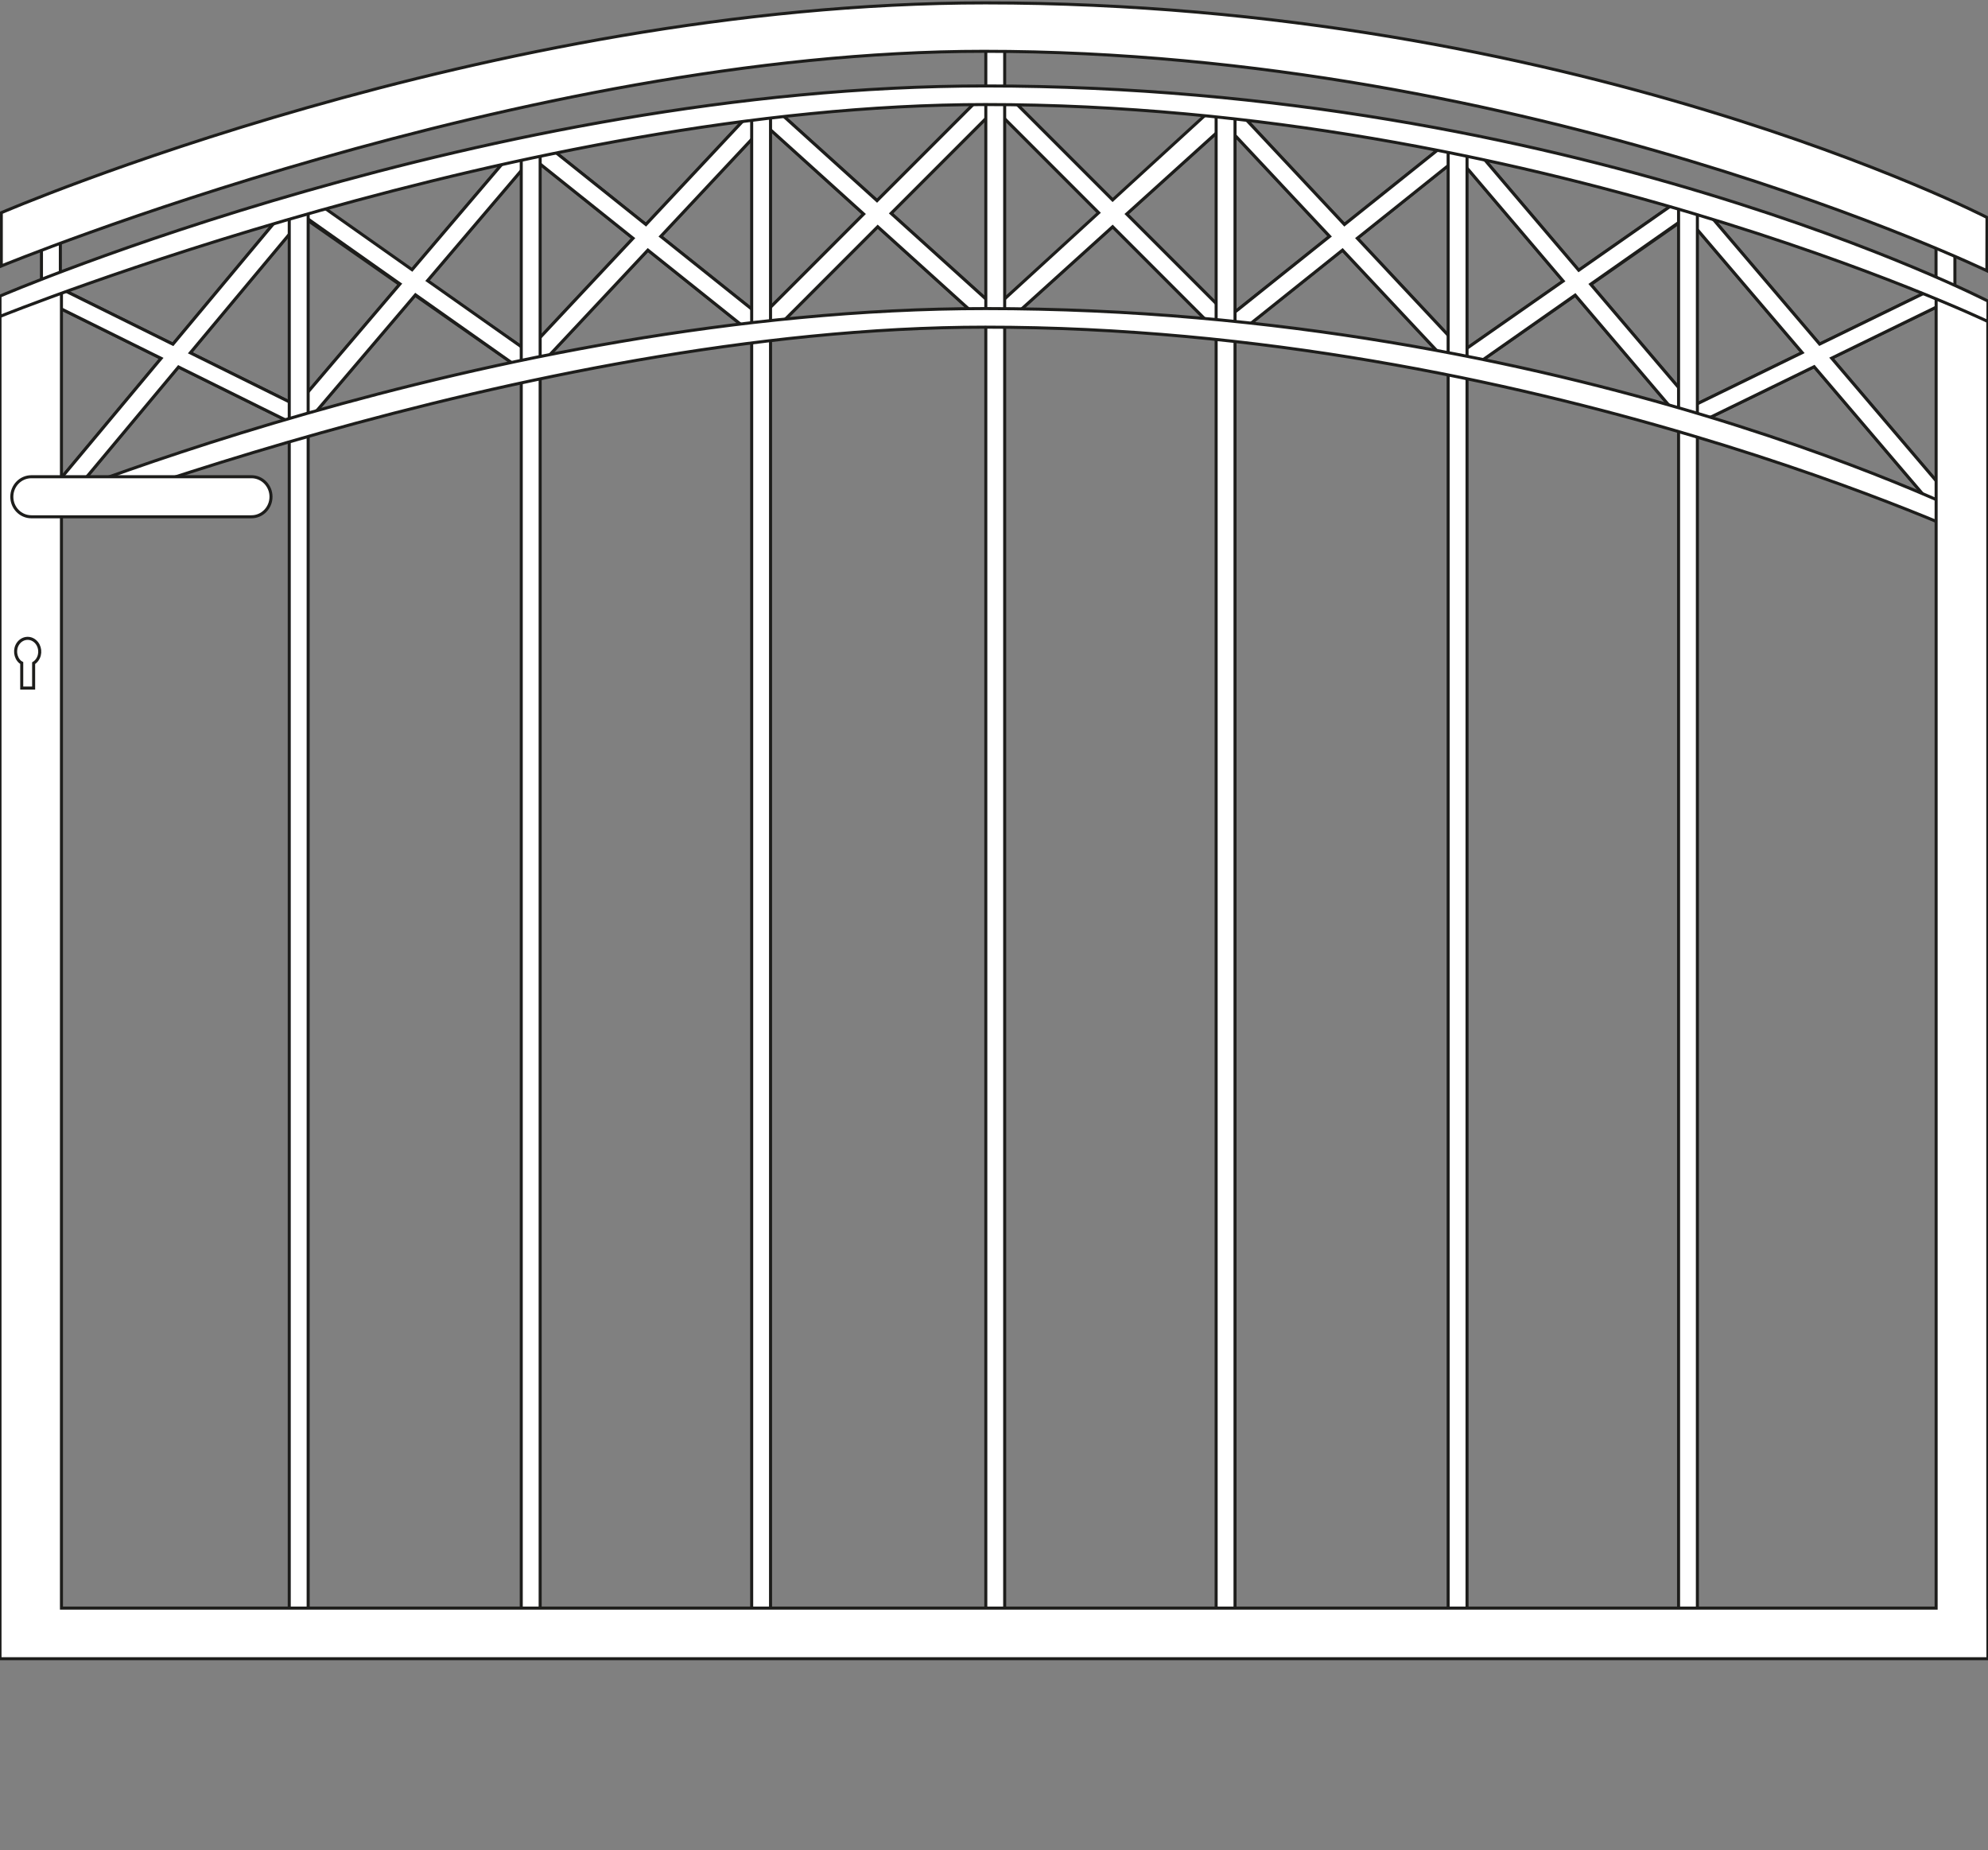 <?xml version="1.0" encoding="iso-8859-1"?>
<!-- Generator: Adobe Illustrator 20.1.0, SVG Export Plug-In . SVG Version: 6.00 Build 0)  -->
<svg version="1.1" preserveAspectRatio="none" id="Ebene_1" xmlns="http://www.w3.org/2000/svg"
	xmlns:xlink="http://www.w3.org/1999/xlink" x="0px" y="0px" viewBox="-44.201 -18.375 163.556 152.188" width="163.556"
	height="152.188" style="enable-background:new -44.201 -18.375 163.556 152.188;" xml:space="preserve">
	<rect x="-44.201" y="-18.375" width="163.556" height="152.188" fill="#808080" stroke="none"/>
	<g>
		<g>
			<g>
				<polyline style="fill:#FFFFFF;stroke:#1D1D1B;stroke-width:0.25;stroke-miterlimit:3.864;" points="56.76,-7.93 74.624,11.133 
				75.723,10.036 57.858,-9.03 			" />
				<polyline style="fill:#FFFFFF;stroke:#1D1D1B;stroke-width:0.25;stroke-miterlimit:3.864;" points="74.614,-6.465 56.76,7.805 
				57.858,8.904 75.714,-5.368 			" />
				<polyline style="fill:#FFFFFF;stroke:#1D1D1B;stroke-width:0.25;stroke-miterlimit:3.864;" points="95.071,0.08 114.776,23.19 
				115.872,22.094 96.169,-1.023 			" />
				<polyline style="fill:#FFFFFF;stroke:#1D1D1B;stroke-width:0.25;stroke-miterlimit:3.864;" points="114.807,5.393 94.633,15.233 
				95.733,16.33 115.905,6.493 			" />
				<polyline style="fill:#FFFFFF;stroke:#1D1D1B;stroke-width:0.25;stroke-miterlimit:3.864;" points="75.848,-5.307 93.803,15.782 
				94.907,14.685 76.948,-6.406 			" />
				<polyline style="fill:#FFFFFF;stroke:#1D1D1B;stroke-width:0.25;stroke-miterlimit:3.864;" points="93.803,-1.817 75.848,10.72 
				76.948,11.818 94.907,-0.717 			" />
				<polyline style="fill:#FFFFFF;stroke:#1D1D1B;stroke-width:0.25;stroke-miterlimit:3.864;" points="37.159,-9.905 55.409,8.347 
				56.51,7.25 38.257,-11.004 			" />
				<polyline style="fill:#FFFFFF;stroke:#1D1D1B;stroke-width:0.25;stroke-miterlimit:3.864;" points="55.401,-9.106 37.82,6.786 
				38.921,7.883 56.503,-8.008 			" />
				<polyline style="fill:#FFFFFF;stroke:#1D1D1B;stroke-width:0.25;stroke-miterlimit:3.864;" points="18.59,-7.93 0.726,11.133 
				-0.376,10.036 17.489,-9.03 			" />
				<polyline style="fill:#FFFFFF;stroke:#1D1D1B;stroke-width:0.25;stroke-miterlimit:3.864;" points="0.729,-6.465 18.59,7.805 
				17.489,8.904 -0.37,-5.368 			" />
				<polyline style="fill:#FFFFFF;stroke:#1D1D1B;stroke-width:0.25;stroke-miterlimit:3.864;" points="-19.722,0.08 -38.945,23.102 
				-40.049,22.002 -20.823,-1.023 			" />
				<polyline style="fill:#FFFFFF;stroke:#1D1D1B;stroke-width:0.25;stroke-miterlimit:3.864;" points="-39.452,5.247 
				-19.288,15.233 -20.388,16.33 -40.549,6.348 			" />
				<polyline style="fill:#FFFFFF;stroke:#1D1D1B;stroke-width:0.25;stroke-miterlimit:3.864;" points="-0.498,-5.307 
				-18.456,15.782 -19.557,14.685 -1.596,-6.406 			" />
				<polyline style="fill:#FFFFFF;stroke:#1D1D1B;stroke-width:0.25;stroke-miterlimit:3.864;" points="-18.458,-1.817 -0.5,10.72 
				-1.596,11.818 -19.557,-0.717 			" />
				<polyline style="fill:#FFFFFF;stroke:#1D1D1B;stroke-width:0.25;stroke-miterlimit:3.864;" points="38.188,-9.905 19.939,8.347 
				18.838,7.25 37.087,-11.004 			" />
				<polyline style="fill:#FFFFFF;stroke:#1D1D1B;stroke-width:0.25;stroke-miterlimit:3.864;" points="19.946,-9.106 37.532,6.786 
				36.431,7.883 18.846,-8.008 			" />
			</g>
			<g>
				<polygon style="fill:#FFFFFF;stroke:#1D1D1B;stroke-width:0.25;stroke-miterlimit:3.864;" points="-19.557,16.667 
				-19.722,15.016 -28.545,10.647 -19.722,0.08 -19.975,-1.023 -20.823,-1.023 -29.974,9.939 -39.452,5.247 -40.381,6.43 
				-30.946,11.102 -40.049,22.002 -38.945,23.102 -29.515,11.811 -20.388,16.33 			" />
				<polygon style="fill:#FFFFFF;stroke:#1D1D1B;stroke-width:0.25;stroke-miterlimit:3.864;" points="-9.027,4.709 -0.737,-5.024 
				-0.737,-6.179 -1.596,-6.406 -10.298,3.812 -18.283,-1.817 -19.557,-1.617 -19.288,-0.663 -11.291,4.979 -19.288,14.369 
				-19.288,15.233 -18.456,15.782 -10.02,5.875 -1.596,11.818 -0.796,11.52 -0.5,10.72 			" />
				<polygon style="fill:#FFFFFF;stroke:#1D1D1B;stroke-width:0.25;stroke-miterlimit:3.864;" points="18.59,-9.258 17.489,-9.03 
				8.94,0.094 0.729,-6.465 0.051,-6.406 -0.37,-5.368 7.881,1.225 -0.376,10.036 0.239,11.391 0.726,11.133 9.1,2.198 
				17.299,8.751 18.416,8.751 18.17,7.469 10.159,1.068 18.59,-7.93 			" />
				<polygon style="fill:#FFFFFF;stroke:#1D1D1B;stroke-width:0.25;stroke-miterlimit:3.864;" points="37.574,-10.457 36.54,-10.457 
				27.954,-1.87 19.946,-9.106 18.846,-9.106 18.846,-8.008 26.856,-0.77 18.838,7.25 18.846,8.347 19.939,8.347 28.01,0.273 
				36.289,7.756 37.299,7.369 37.299,6.573 29.11,-0.825 37.389,-9.106 			" />
				<polygon style="fill:#FFFFFF;stroke:#1D1D1B;stroke-width:0.25;stroke-miterlimit:3.864;" points="56.286,-9.388 55.481,-9.388 
				47.335,-1.927 39.012,-10.247 38.188,-10.247 38.034,-9.03 46.188,-0.876 38.034,6.593 38.034,7.496 39.059,7.756 47.337,0.274 
				55.409,8.347 56.286,8.596 56.286,7.023 48.493,-0.769 56.286,-7.811 			" />
				<polygon style="fill:#FFFFFF;stroke:#1D1D1B;stroke-width:0.25;stroke-miterlimit:3.864;" points="75.514,-6.465 74.614,-6.465 
				66.409,0.094 57.979,-8.903 57.979,-9.388 56.883,-9.388 56.883,-7.798 65.192,1.068 56.76,7.805 56.883,8.596 57.858,8.904 
				66.251,2.197 74.579,11.084 75.514,11.084 75.514,9.814 67.467,1.225 75.514,-5.208 			" />
				<polygon style="fill:#FFFFFF;stroke:#1D1D1B;stroke-width:0.25;stroke-miterlimit:3.864;" points="94.671,-1.617 93.803,-1.817 
				85.684,3.854 77.071,-6.262 76.186,-6.406 75.975,-5.159 84.405,4.744 76.108,10.537 75.975,11.603 76.948,11.818 85.391,5.898 
				93.803,15.782 94.633,15.965 94.671,14.41 86.663,5.005 94.671,-0.61 			" />
				<polygon style="fill:#FFFFFF;stroke:#1D1D1B;stroke-width:0.25;stroke-miterlimit:3.864;" points="115.585,5.5 114.587,5.5 
				105.503,9.929 96.169,-1.023 95.071,-1.48 95.071,0.08 104.069,10.629 95.071,15.019 95.071,16.33 95.733,16.33 105.053,11.787 
				114.776,23.19 115.497,23.19 115.497,21.653 106.491,11.085 115.497,6.692 			" />
			</g>

			<rect x="115.079" y="0.935" style="fill:#FFFFFF;stroke:#1D1D1B;stroke-width:0.25;stroke-miterlimit:3.864;"
				width="1.553" height="5.159" />

			<rect x="-40.79" y="0.668" style="fill:#FFFFFF;stroke:#1D1D1B;stroke-width:0.25;stroke-miterlimit:3.864;"
				width="1.554" height="5.161" />
			<polyline style="fill:#FFFFFF;stroke:#1D1D1B;stroke-width:0.25;stroke-miterlimit:3.864;" points="74.94,-6.42 74.94,115.693 
			76.495,115.693 76.495,-6.42 		" />
			<polyline style="fill:#FFFFFF;stroke:#1D1D1B;stroke-width:0.25;stroke-miterlimit:3.864;" points="93.897,-2.038 93.897,115.693 
			95.446,115.693 95.446,-1.52 		" />

			<rect x="36.903" y="-15.422" style="fill:#FFFFFF;stroke:#1D1D1B;stroke-width:0.25;stroke-miterlimit:3.864;"
				width="1.553" height="131.115" />
			<polyline style="fill:#FFFFFF;stroke:#1D1D1B;stroke-width:0.25;stroke-miterlimit:3.864;" points="55.852,-9.388 55.852,115.693 
			57.407,115.693 57.407,-9.258 		" />
			<polyline style="fill:#FFFFFF;stroke:#1D1D1B;stroke-width:0.25;stroke-miterlimit:3.864;" points="-1.317,-5.906 -1.317,116.335 
			0.239,116.335 0.239,-6.42 		" />
			<polyline style="fill:#FFFFFF;stroke:#1D1D1B;stroke-width:0.25;stroke-miterlimit:3.864;" points="17.641,-9.258 17.641,115.693 
			19.192,115.693 19.192,-9.258 		" />
			<polyline style="fill:#FFFFFF;stroke:#1D1D1B;stroke-width:0.25;stroke-miterlimit:3.864;" points="-20.404,-2.189 
			-20.404,116.106 -18.848,116.106 -18.848,-2.189 		" />
			<path style="fill:#FFFFFF;stroke:#1D1D1B;stroke-width:0.25;stroke-miterlimit:3.864;" d="M119.262,3.895l0.01-4.383
			c0,0-34.213-17.649-82.404-17.649c-40.941,0-80.962,17.258-80.962,17.258v4.383c0,0,42.928-17.659,80.829-17.659
			C81.733-14.156,119.262,3.895,119.262,3.895z" />
			<path style="fill:#FFFFFF;stroke:#1D1D1B;stroke-width:0.25;stroke-miterlimit:3.864;" d="M119.262,26.328l0.01-1.672
			c0,0-34.213-17.649-82.404-17.649c-40.941,0-80.962,17.257-80.962,17.257v1.674c0,0,43.055-17.402,80.962-17.402
			C81.86,8.535,119.262,26.328,119.262,26.328z" />
			<polygon style="fill:#FFFFFF;stroke:#1D1D1B;stroke-width:0.25;stroke-miterlimit:3.864;" points="119.339,113.9 119.339,7.257 
			115.087,5.267 115.087,113.9 -39.145,113.9 -39.145,4.857 -44.201,6.697 -44.201,113.9 -44.201,118.04 -44.201,118.063 
			119.348,118.063 119.348,113.9 		" />
			<path style="fill:#FFFFFF;stroke:#1D1D1B;stroke-width:0.25;stroke-miterlimit:3.864;" d="M119.346,8.07l0.008-1.676
			c0,0-34.295-17.699-82.486-17.699c-40.941,0-81.069,17.285-81.069,17.285v1.673c0,0,43.163-17.428,81.069-17.428
			C81.86-9.775,119.346,8.07,119.346,8.07z" />
		</g>
		<path style="fill:#FFFFFF;stroke:#1D1D1B;stroke-width:0.25;stroke-miterlimit:3.864;" d="M-41.311,34.367
		c-0.431-0.375-1.055-0.29-1.396,0.181c-0.339,0.474-0.26,1.162,0.17,1.535c0.039,0.031,0.086,0.043,0.124,0.068v2.072h0.979v-2.05
		c0.111-0.068,0.21-0.159,0.292-0.275C-40.803,35.425-40.878,34.741-41.311,34.367z" />
		<path style="fill:#FFFFFF;stroke:#1D1D1B;stroke-width:0.25;stroke-miterlimit:3.864;" d="M-43.228,22.486
		c0-0.91,0.716-1.647,1.608-1.647h18.109c0.887,0,1.606,0.737,1.606,1.647c0,0.91-0.72,1.647-1.606,1.647H-41.62
		C-42.513,24.133-43.228,23.396-43.228,22.486z" />
	</g>
</svg>